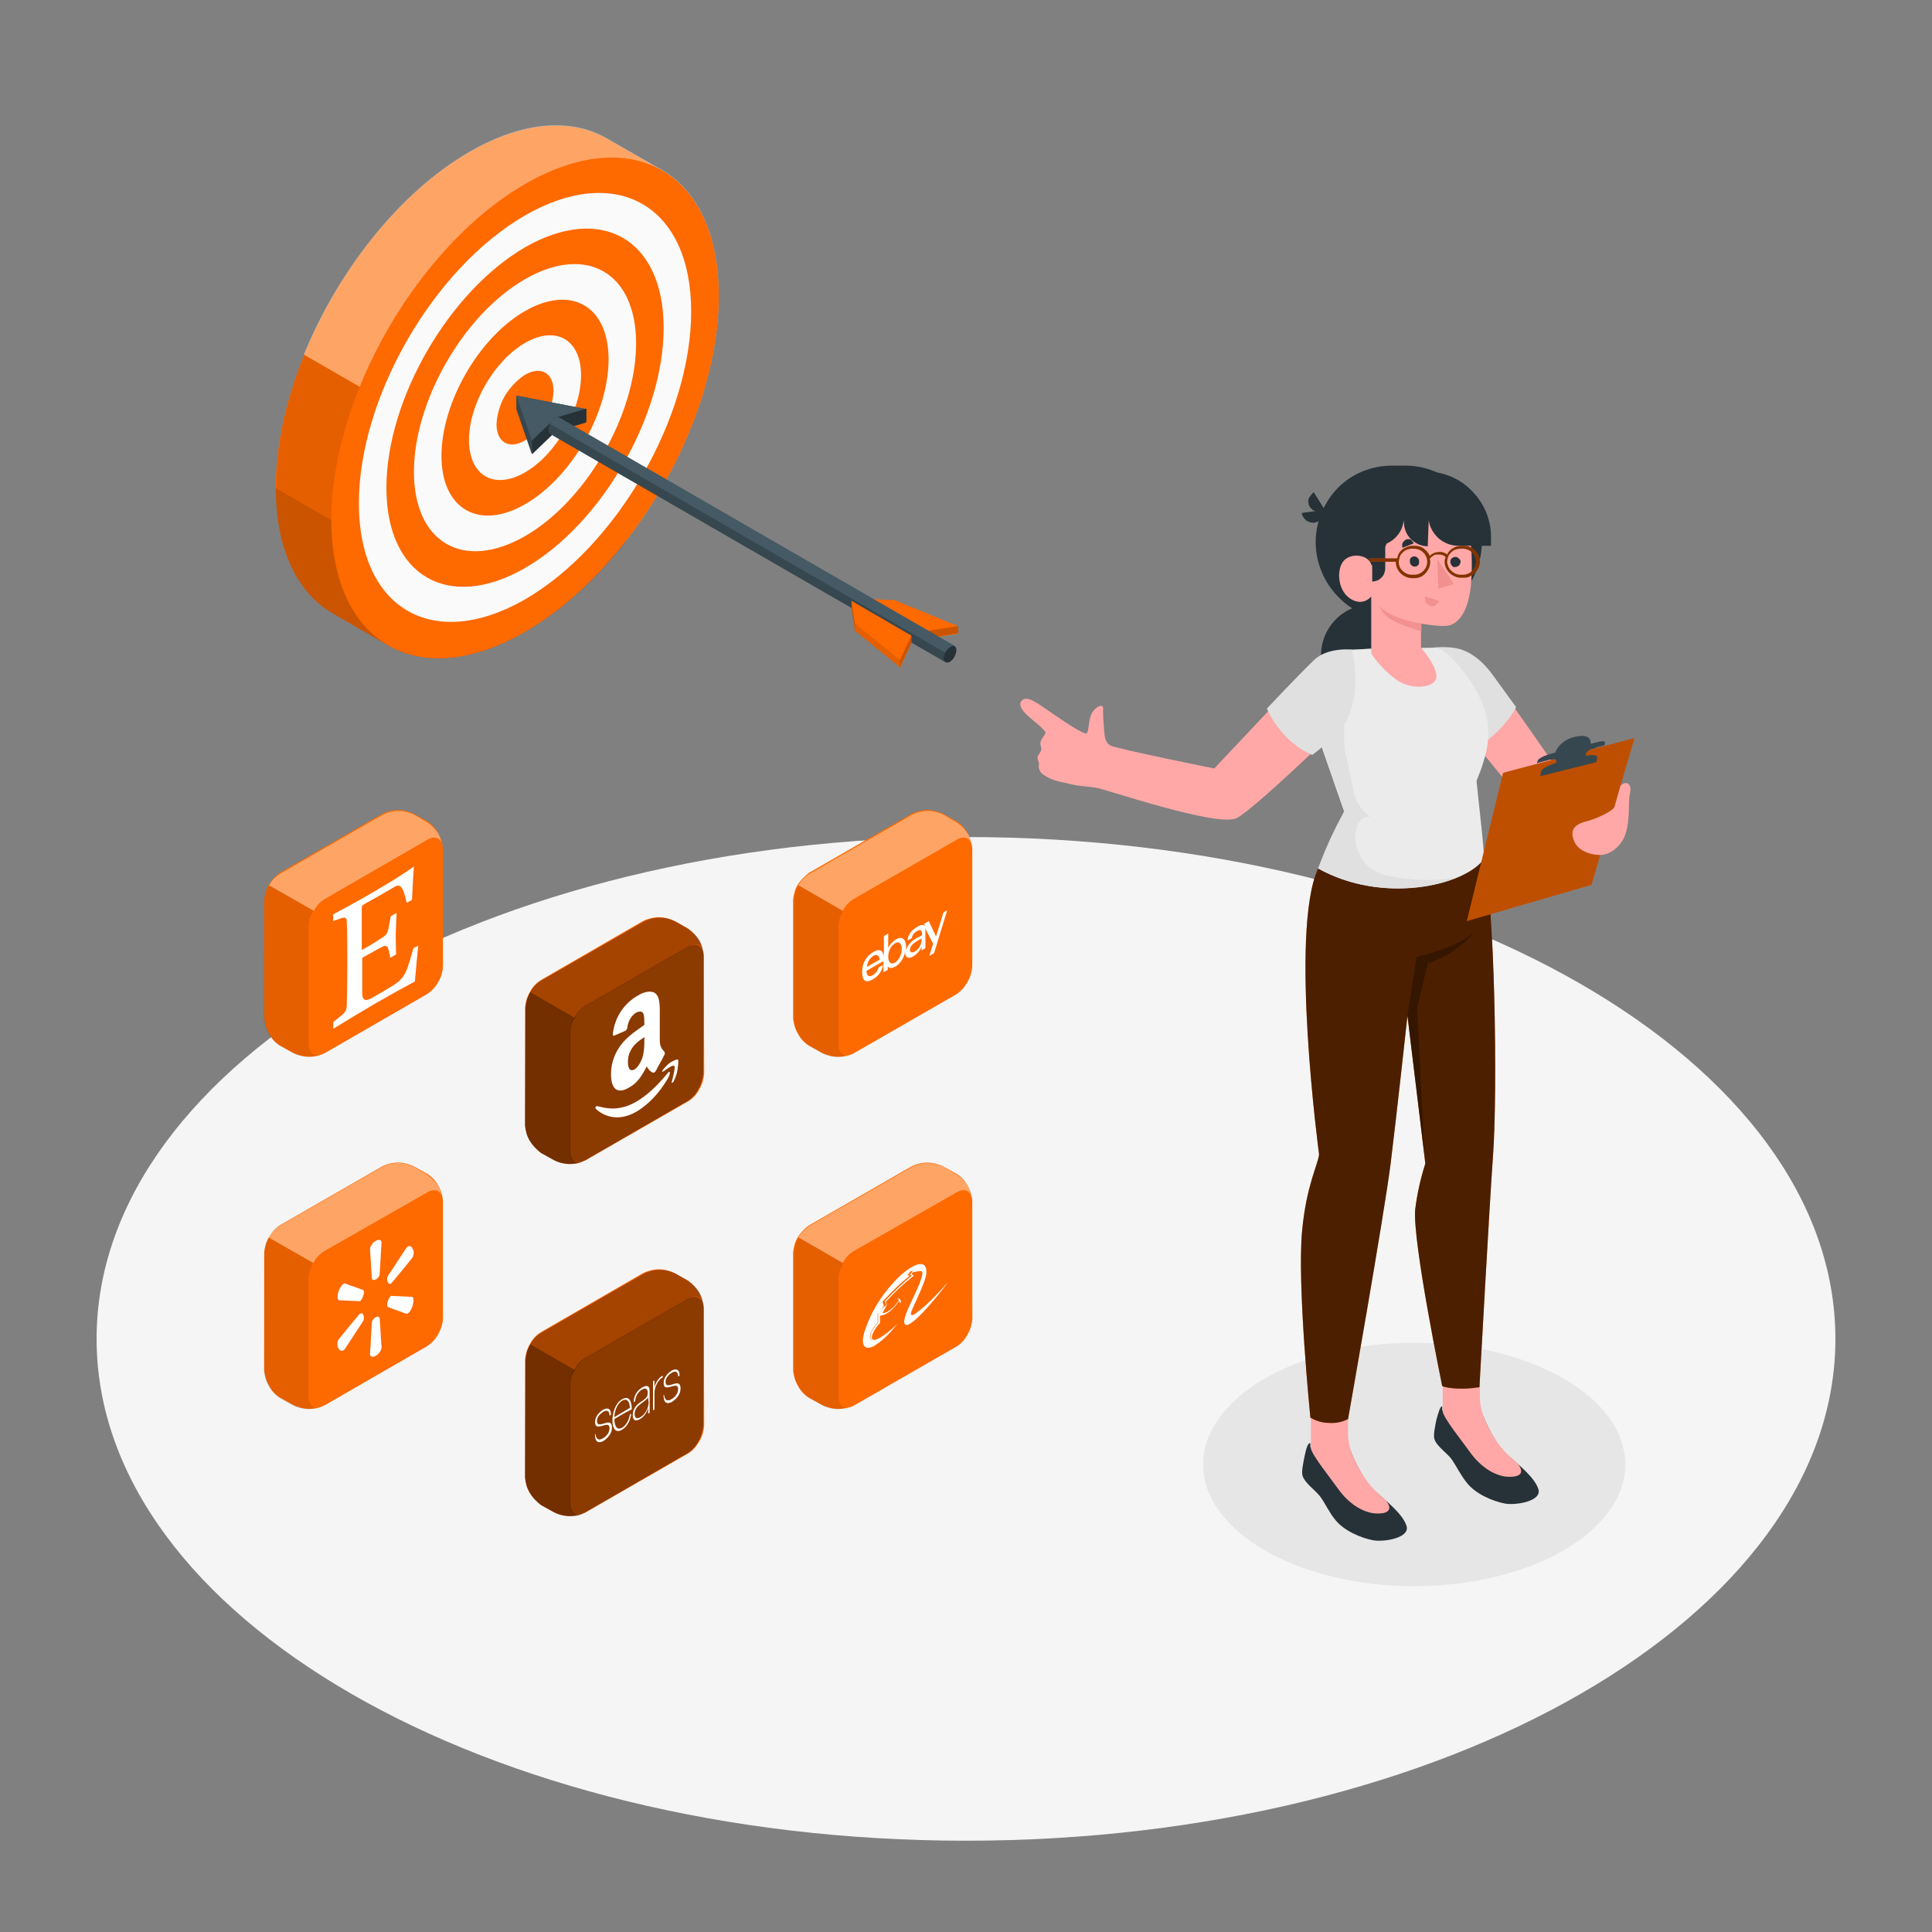 <svg xmlns="http://www.w3.org/2000/svg" xmlns:xlink="http://www.w3.org/1999/xlink" id="&#x421;&#x43B;&#x43E;&#x439;_1" x="0px" y="0px" viewBox="0 0 400 400" style="enable-background:new 0 0 400 400;" xml:space="preserve">
<rect x="0" y="0" width="400" height="400" fill="#808080" stroke="none"/>
<style type="text/css">
	.st0{fill:#F5F5F5;}
	.st1{fill:#E6E6E6;}
	.st2{fill:#FE6900;}
	.st3{opacity:0.2;enable-background:new    ;}
	.st4{opacity:0.1;enable-background:new    ;}
	.st5{opacity:0.4;fill:#FFFFFF;enable-background:new    ;}
	.st6{fill:#FAFAFA;}
	.st7{fill:#37474F;}
	.st8{fill:#455A64;}
	.st9{fill:#263238;}
	.st10{opacity:0.55;enable-background:new    ;}
	.st11{opacity:0.45;enable-background:new    ;}
	.st12{opacity:0.35;enable-background:new    ;}
	.st13{fill:#FFA8A7;}
	.st14{fill:#E0E0E0;}
	.st15{opacity:0.7;enable-background:new    ;}
	.st16{opacity:0.3;enable-background:new    ;}
	.st17{fill:#EBEBEB;}
	.st18{fill:#F28F8F;}
	.st19{opacity:0.25;enable-background:new    ;}
	.st20{opacity:0.1;}
	.st21{opacity:0.5;enable-background:new    ;}
	.st22{fill:#FFFFFF;}
	.st23{fill-rule:evenodd;clip-rule:evenodd;fill:#FFFFFF;}
</style>
<path class="st0" d="M200,381.1c99.4,0,180-46.5,180-103.9s-80.6-103.9-180-103.9S20,219.8,20,277.2S100.6,381.1,200,381.1z"></path>
<path class="st1" d="M292.8,328.4c24.1,0,43.7-11.3,43.7-25.2S316.9,278,292.8,278s-43.7,11.3-43.7,25.2S268.7,328.4,292.8,328.4z"></path>
<path class="st2" d="M125.6,28.7c-7.3-4.2-17.3-3.6-28.4,2.8C75.1,44.2,57.1,75.4,57.1,101c0,12.8,4.5,21.8,11.8,26  c1.9,1.1,9.5,5.5,11.4,6.6c7.3,4.2,17.3,3.6,28.4-2.8c22.2-12.8,40.1-43.9,40.1-69.5c0-12.8-4.5-21.8-11.7-26"></path>
<path class="st3" d="M57.1,101c0,12.8,4.5,21.8,11.8,26c1.9,1.1,9.5,5.5,11.4,6.6c7.3,4.2,17.3,3.6,28.4-2.8L57.1,101z"></path>
<path class="st4" d="M63,73.5c-3.7,9.2-5.8,18.7-5.8,27.5l51.6,29.8c7.6-4.4,14.8-11,20.9-18.8L63,73.5z"></path>
<path class="st5" d="M129.6,111.9c11.5-14.8,19.2-33.9,19.2-50.7c0-12.8-4.5-21.8-11.7-26l-11.5-6.6c-7.3-4.2-17.3-3.6-28.4,2.8  C82.7,39.8,70,56,62.9,73.4L129.6,111.9z"></path>
<path class="st2" d="M108.7,38.1C86.6,50.9,68.6,82,68.6,107.6s18,36,40.1,23.2s40.1-43.9,40.1-69.5  C148.8,35.7,130.9,25.3,108.7,38.1z"></path>
<path class="st6" d="M108.7,44.6c-19,11-34.4,37.7-34.4,59.6s15.4,30.8,34.4,19.9c19-11,34.4-37.7,34.4-59.6S127.7,33.7,108.7,44.6z  "></path>
<path class="st2" d="M108.7,51.2C92.9,60.4,80,82.7,80,101s12.9,25.7,28.7,16.6s28.7-31.4,28.7-49.7S124.6,42.1,108.7,51.2z"></path>
<path class="st6" d="M108.7,57.8c-12.7,7.3-23,25.2-23,39.9s10.3,20.6,23,13.3c12.7-7.3,23-25.2,23-39.9S121.4,50.5,108.7,57.8z"></path>
<path class="st2" d="M108.7,64.4c-9.6,5.5-17.3,19-17.3,30s7.8,15.5,17.3,10c9.6-5.5,17.3-18.9,17.3-30  C126,63.4,118.3,58.9,108.7,64.4z"></path>
<path class="st6" d="M108.7,71c-6.4,3.7-11.6,12.7-11.6,20.1s5.2,10.4,11.6,6.7c6.4-3.7,11.6-12.7,11.6-20.1  C120.3,70.3,115.1,67.3,108.7,71z"></path>
<path class="st2" d="M108.7,77.6c-1.7,1.1-3.1,2.6-4.2,4.4c-1,1.8-1.6,3.8-1.7,5.8c0,3.8,2.6,5.3,5.9,3.4c1.7-1.1,3.1-2.6,4.2-4.4  c1-1.8,1.6-3.8,1.7-5.8C114.6,77.2,112,75.7,108.7,77.6z"></path>
<path class="st2" d="M198.4,129.7l-13.1-5.4l-8.1-0.4v1.5l12.4,7.2l8.8-1.4L198.4,129.7L198.4,129.7z"></path>
<path class="st2" d="M177.2,123.9l8.1,0.4l13.1,5.4l-8.8,1.4L177.2,123.9z"></path>
<path class="st3" d="M189.6,132.5V131l8.8-1.4v1.5L189.6,132.5z"></path>
<path class="st4" d="M189.6,131.1l-12.4-7.2v1.5l12.4,7.2V131.1z"></path>
<path class="st7" d="M121.4,84.7l-14.5-2.8v2.8l3.2,9.3l4.8-4.6l6.4-1.9L121.4,84.7L121.4,84.7z"></path>
<path class="st8" d="M106.9,81.9l3.2,9.3l4.8-4.6l6.4-1.9L106.9,81.9z"></path>
<path class="st9" d="M110.2,91.2V94l4.8-4.6v-2.8L110.2,91.2z"></path>
<path class="st9" d="M115,86.5l6.4-1.9v2.8l-6.4,1.9V86.5z"></path>
<path class="st8" d="M115.9,86.5c-0.2-0.1-0.3-0.1-0.5-0.1s-0.3,0.1-0.5,0.2c-0.4,0.3-0.7,0.6-0.9,1c-0.2,0.4-0.4,0.9-0.4,1.3  c0,0.2,0,0.3,0.1,0.5s0.2,0.3,0.3,0.4l81.9,47.3l1.9-3.3L115.9,86.5z"></path>
<path class="st7" d="M113.9,87.8c-0.2,0.4-0.3,0.8-0.3,1.2c0,0.2,0,0.3,0.1,0.5s0.2,0.3,0.3,0.4l81.9,47.3l0.8-1.5L113.9,87.8z"></path>
<path class="st9" d="M196.8,133.9c-0.4,0.3-0.7,0.6-1,1c-0.2,0.4-0.4,0.9-0.4,1.3c0,0.9,0.6,1.2,1.3,0.8c0.4-0.3,0.7-0.6,0.9-1  s0.4-0.9,0.4-1.3C198.1,133.9,197.5,133.5,196.8,133.9z"></path>
<path class="st2" d="M188.7,133.1L188.7,133.1v-1.5l-12.4-7.2v1.5l0.7,4.7l9.4,7.6L188.7,133.1z"></path>
<path class="st3" d="M176.3,124.4l0.7,4.7v1.5l-0.7-4.7V124.4z"></path>
<path class="st3" d="M188.7,131.6l-2.4,5.1v1.5l2.4-5.1V131.6z"></path>
<path class="st4" d="M177,129.1l9.4,7.6v1.5l-9.4-7.6V129.1z"></path>
<path class="st2" d="M57.9,180.7l21.2-12.2c1-0.5,2.1-0.8,3.3-0.8c1.1,0,2.3,0.3,3.3,0.8l2.7,1.5c1,0.6,1.8,1.5,2.3,2.5  c0.6,1,0.9,2.1,1,3.2v24.4c-0.1,1.1-0.4,2.2-1,3.2s-1.4,1.8-2.3,2.5L67.3,218c-1,0.5-2.1,0.8-3.3,0.8c-1.1,0-2.3-0.3-3.3-0.8  l-2.7-1.5c-1-0.6-1.8-1.5-2.3-2.5c-0.6-1-0.9-2.1-1-3.2v-24.5c0.1-1.1,0.4-2.2,1-3.2C56.2,182.2,57,181.4,57.9,180.7z"></path>
<path class="st2" d="M91.6,175.8c0-2.1-1.5-2.9-3.3-1.9l-21.1,12.2c-1,0.6-1.8,1.5-2.3,2.4c-0.6,1-0.9,2.1-1,3.2v24.4  c0,2.1,1.5,2.9,3.3,1.9l21.2-12.2c1-0.6,1.8-1.5,2.3-2.5c0.6-1,0.9-2.1,1-3.2L91.6,175.8z"></path>
<path class="st4" d="M54.6,210.9c0.1,1.1,0.4,2.3,1,3.2c0.6,1,1.4,1.8,2.3,2.4l2.7,1.5c0.9,0.5,1.9,0.7,3,0.8c1,0,2.1-0.1,3-0.5  c-1.6,0.6-2.7-0.3-2.7-2.2v-24.4c0-1.1,0.4-2.3,1-3.2l-9.2-5.3c-0.6,1-0.9,2.1-1,3.2L54.6,210.9L54.6,210.9z"></path>
<path class="st5" d="M91.6,175.2c-0.2-1.7-1.6-2.3-3.2-1.3l-21.1,12.2c-1,0.6-1.8,1.4-2.3,2.5l-9.3-5.3c0.6-1,1.3-1.8,2.3-2.4  l21.2-12.2c1-0.5,2.1-0.8,3.3-0.8c1.1,0,2.3,0.3,3.3,0.8l2.7,1.6c0.9,0.6,1.6,1.3,2.2,2.2C91.1,173.2,91.4,174.2,91.6,175.2z"></path>
<path class="st2" d="M167.5,180.7l21.2-12.2c1-0.5,2.1-0.8,3.3-0.8c1.1,0,2.3,0.3,3.3,0.8l2.7,1.5c1,0.6,1.8,1.5,2.3,2.5  c0.6,1,0.9,2.1,1,3.2v24.4c-0.1,1.1-0.4,2.2-1,3.2s-1.4,1.8-2.3,2.5L176.8,218c-1,0.5-2.1,0.8-3.3,0.8c-1.1,0-2.3-0.3-3.3-0.8  l-2.7-1.5c-1-0.6-1.8-1.5-2.3-2.5c-0.6-1-0.9-2.1-1-3.2v-24.5c0.1-1.1,0.4-2.2,1-3.2C165.8,182.2,166.6,181.4,167.5,180.7z"></path>
<path class="st2" d="M201.2,175.8c0-2.1-1.5-2.9-3.3-1.9l-21.2,12.2c-1,0.6-1.8,1.5-2.3,2.5c-0.6,1-0.9,2.1-1,3.2v24.4  c0,2.1,1.5,2.9,3.3,1.9l21.2-12.2c1-0.6,1.8-1.5,2.3-2.5s0.9-2.1,1-3.2V175.8z"></path>
<path class="st5" d="M201.2,175.2c-0.2-1.7-1.6-2.3-3.2-1.3l-21.2,12.2c-1,0.6-1.8,1.4-2.3,2.5l-9.2-5.3c0.6-1,1.3-1.8,2.3-2.4  l21.2-12.2c1-0.5,2.1-0.8,3.3-0.8c1.1,0,2.3,0.3,3.3,0.8l2.7,1.6c0.9,0.6,1.6,1.3,2.2,2.2S201.1,174.2,201.2,175.2z"></path>
<path class="st4" d="M164.3,210.9c0.1,1.1,0.4,2.2,1,3.2s1.4,1.8,2.3,2.5l2.7,1.5c0.9,0.5,1.9,0.7,3,0.8c1,0,2.1-0.1,3-0.5  c-1.6,0.6-2.7-0.3-2.7-2.2v-24.4c0-1.1,0.4-2.3,1-3.2l-9.2-5.3c-0.6,1-0.9,2.1-1,3.2v24.4H164.3z"></path>
<path class="st2" d="M167.5,253.7l21.2-12.2c1-0.5,2.1-0.8,3.3-0.8c1.1,0,2.3,0.3,3.3,0.8l2.7,1.5c1,0.6,1.8,1.5,2.3,2.4  c0.6,1,0.9,2.1,1,3.2V273c-0.1,1.1-0.4,2.2-1,3.2s-1.4,1.8-2.3,2.5l-21.2,12.2c-1,0.5-2.1,0.8-3.3,0.8c-1.1,0-2.3-0.3-3.3-0.8  l-2.7-1.5c-1-0.6-1.8-1.5-2.3-2.5c-0.6-1-0.9-2.1-1-3.2v-24.4c0.1-1.1,0.4-2.2,1-3.2C165.8,255.2,166.6,254.3,167.5,253.7z"></path>
<path class="st2" d="M201.2,248.7c0-2.1-1.5-2.9-3.3-1.9L176.8,259c-1,0.6-1.8,1.5-2.3,2.5s-0.9,2.1-1,3.2v24.4  c0,2.1,1.5,2.9,3.3,1.9l21.2-12.2c1-0.6,1.8-1.5,2.3-2.5c0.6-1,0.9-2.1,1-3.2L201.2,248.7z"></path>
<path class="st5" d="M201.2,248.2c-0.2-1.7-1.6-2.3-3.2-1.3L176.8,259c-1,0.6-1.8,1.4-2.3,2.5l-9.2-5.3c0.6-1,1.4-1.8,2.3-2.4  l21.2-12.2c1-0.5,2.1-0.8,3.3-0.8c1.1,0,2.3,0.3,3.3,0.8l2.7,1.6c0.9,0.6,1.6,1.3,2.2,2.2C200.7,246.1,201.1,247.1,201.2,248.2z"></path>
<path class="st4" d="M164.3,283.8c0.1,1.1,0.4,2.2,1,3.2s1.4,1.8,2.3,2.5l2.7,1.5c0.9,0.5,1.9,0.7,3,0.8c1,0,2.1-0.1,3-0.5  c-1.6,0.6-2.7-0.3-2.7-2.2v-24.4c0-1.1,0.4-2.2,1-3.2l-9.2-5.3c-0.6,1-0.9,2.1-1,3.2v24.4H164.3z"></path>
<path class="st2" d="M145.7,270.8c-0.1-1.1-0.4-2.2-1-3.2s-1.4-1.8-2.3-2.5l-2.7-1.5c-1-0.5-2.1-0.8-3.3-0.8c-1.1,0-2.3,0.3-3.3,0.8  L112,275.8c-1,0.6-1.8,1.5-2.3,2.5c-0.6,1-0.9,2.1-1,3.2v24.4c0.1,1.1,0.4,2.3,1,3.2c0.6,1,1.4,1.8,2.3,2.5l2.7,1.5  c1,0.5,2.1,0.8,3.3,0.8s2.3-0.3,3.3-0.8l21.2-12.2c1-0.6,1.7-1.5,2.3-2.5s0.9-2.1,1-3.2L145.7,270.8z"></path>
<path class="st10" d="M108.7,305.9c0.1,1.1,0.4,2.2,1,3.2s1.4,1.8,2.3,2.5l2.7,1.5c0.9,0.5,1.9,0.7,3,0.8c1,0,2.1-0.1,3-0.5  c-1.5,0.6-2.7-0.3-2.7-2.2v-24.4c0-1.1,0.4-2.2,1-3.2l-9.2-5.3c-0.6,1-0.9,2.1-1,3.2L108.7,305.9z"></path>
<path class="st11" d="M145.7,270.8c0-2.1-1.5-2.9-3.3-1.9l-21.2,12.2c-1,0.6-1.8,1.5-2.3,2.5c-0.6,1-0.9,2.1-1,3.2v24.4  c0,2.1,1.5,3,3.3,1.9l21.1-12.2c1-0.6,1.8-1.5,2.3-2.5c0.6-1,0.9-2.1,1-3.2L145.7,270.8z"></path>
<path class="st12" d="M145.7,270.2c-0.2-1.7-1.6-2.3-3.2-1.3l-21.2,12.2c-1,0.6-1.8,1.5-2.3,2.5l-9.2-5.3c0.5-1,1.3-1.8,2.3-2.4  l21.2-12.2c1-0.5,2.1-0.8,3.3-0.8c1.1,0,2.3,0.3,3.3,0.8l2.6,1.5c0.9,0.6,1.6,1.3,2.2,2.2C145.2,268.2,145.5,269.2,145.7,270.2z"></path>
<path class="st2" d="M57.9,253.7l21.2-12.2c1-0.5,2.1-0.8,3.3-0.8c1.1,0,2.3,0.3,3.3,0.8l2.7,1.5c1,0.6,1.8,1.5,2.3,2.4  c0.6,1,0.9,2.1,1,3.2V273c-0.1,1.1-0.4,2.2-1,3.2s-1.4,1.8-2.3,2.5l-21.1,12.2c-1,0.5-2.1,0.8-3.3,0.8c-1.1,0-2.3-0.3-3.3-0.8  l-2.7-1.5c-1-0.6-1.8-1.5-2.3-2.5c-0.6-1-0.9-2.1-1-3.2v-24.4c0.1-1.1,0.4-2.2,1-3.2C56.2,255.2,57,254.3,57.9,253.7z"></path>
<path class="st4" d="M54.6,283.8c0.1,1.1,0.4,2.2,1,3.2s1.4,1.8,2.3,2.5l2.7,1.5c0.9,0.5,1.9,0.7,3,0.8c1,0,2.1-0.1,3-0.5  c-1.6,0.6-2.7-0.3-2.7-2.2v-24.4c0-1.1,0.4-2.3,1-3.2l-9.2-5.3c-0.6,1-0.9,2.1-1,3.2L54.6,283.8L54.6,283.8z"></path>
<path class="st2" d="M91.6,248.6c0-2.1-1.5-2.9-3.3-1.9l-21.1,12.2c-1,0.6-1.8,1.5-2.3,2.5c-0.6,1-0.9,2.1-1,3.2V289  c0,2.1,1.5,2.9,3.3,1.9l21.2-12.2c1-0.6,1.8-1.5,2.3-2.5s0.9-2.1,1-3.2L91.6,248.6z"></path>
<path class="st5" d="M91.6,248.2c-0.2-1.7-1.6-2.3-3.2-1.3L67.2,259c-1,0.6-1.8,1.4-2.3,2.5l-9.3-5.3c0.6-1,1.4-1.8,2.3-2.4  l21.2-12.2c1-0.5,2.1-0.8,3.3-0.8c1.1,0,2.3,0.3,3.3,0.8l2.7,1.6c0.9,0.6,1.6,1.3,2.2,2.2C91.1,246.1,91.4,247.1,91.6,248.2z"></path>
<path class="st2" d="M145.7,197.9c-0.1-1.1-0.4-2.2-1-3.2s-1.4-1.8-2.3-2.5l-2.7-1.5c-1-0.5-2.1-0.8-3.3-0.8c-1.1,0-2.3,0.3-3.3,0.8  L112,202.9c-1,0.6-1.8,1.5-2.3,2.5c-0.6,1-0.9,2.1-1,3.2V233c0.1,1.1,0.4,2.2,1,3.2s1.4,1.8,2.3,2.5l2.7,1.5c1,0.5,2.1,0.8,3.3,0.8  s2.3-0.3,3.3-0.8l21.2-12.2c1-0.6,1.8-1.5,2.3-2.5c0.6-1,0.9-2.1,1-3.2L145.7,197.9z"></path>
<path class="st10" d="M108.7,233c0.1,1.1,0.4,2.3,1,3.2c0.6,1,1.4,1.8,2.3,2.5l2.7,1.5c0.9,0.5,1.9,0.7,3,0.8c1,0,2.1-0.1,3-0.5  c-1.5,0.6-2.7-0.3-2.7-2.2v-24.4c0-1.1,0.4-2.3,1-3.2l-9.2-5.3c-0.6,1-0.9,2.1-1,3.2L108.7,233z"></path>
<path class="st11" d="M145.7,197.9c0-2.1-1.5-2.9-3.3-1.9l-21.2,12.2c-1,0.6-1.8,1.5-2.3,2.5c-0.6,1-0.9,2.1-1,3.2v24.4  c0,2.1,1.5,2.9,3.3,1.9l21.1-12.2c1-0.6,1.8-1.5,2.3-2.5c0.6-1,0.9-2.1,1-3.2L145.7,197.9z"></path>
<path class="st12" d="M145.7,197.3c-0.2-1.7-1.6-2.3-3.2-1.3l-21.2,12.2c-1,0.6-1.8,1.4-2.3,2.5l-9.2-5.3c0.5-1,1.3-1.8,2.3-2.4  l21.2-12.2c1-0.5,2.1-0.8,3.3-0.8c1.1,0,2.3,0.3,3.3,0.8l2.7,1.6c0.9,0.6,1.6,1.3,2.2,2.2C145.2,195.3,145.5,196.3,145.7,197.3z"></path>
<path class="st13" d="M297.3,134.1c5.1,0.2,7.5,1,10.2,4.2s16,22.5,16,22.5s-2.4,6.6-7.5,6.1l-10.1-12.3L297.3,134.1z"></path>
<path class="st14" d="M296.6,134.1c0,0,3.7-0.5,6.3,0.5s4.7,3.1,6.2,5.2s4.8,6.6,4.8,6.6s-2.4,5.1-9.1,9L296.6,134.1z"></path>
<path class="st9" d="M290.5,128.5h-1.8c-4.3,0-8.5-1.7-11.5-4.8c-3.1-3.1-4.8-7.2-4.8-11.5c0-4.2,1.7-8.2,4.6-11.2  c3-3,7-4.6,11.2-4.6h2.8c4.2,0,8.2,1.7,11.2,4.6c3,3,4.6,7,4.6,11.2c0,4.3-1.7,8.5-4.8,11.5C299,126.8,294.8,128.5,290.5,128.5z"></path>
<path class="st9" d="M273.5,146.3c2.8,0,5.5-1.1,7.5-3.1s3.1-4.7,3.1-7.5v-10.6c-2.8,0-5.5,1.1-7.5,3.1s-3.1,4.7-3.1,7.5V146.3z"></path>
<path class="st9" d="M279.1,300v-1.1c0.4,1.3,2.5,6.9,5.5,9.7c2.4,2.2,5.8,4.8,6.6,7.3c0.8,2.5-4.6,3.4-6.9,3  c-2.6-0.5-6.1-2-7.9-4.3c-1.3-1.6-2.1-3.5-3.1-4.8s-3.1-2.7-3.6-4.2c-0.3-0.8,0.1-2.6,0.4-4.1s0.7-2.9,1.2-2.7c0,0.2,0,0.8,0,0.8  c1.1,0.9,2.5,1.3,3.9,1.3C276.4,301.1,279.1,300.9,279.1,300z"></path>
<path class="st13" d="M286.8,310.5c-0.8-0.7-1.5-1.3-2.2-2c-2.1-2-3.8-5.3-4.7-7.5c-0.5-1.3-0.8-2.7-0.8-4.1v-4.4h-7.7v7.2v0.2l0,0  c0.4,1.6,3.9,5.9,5.9,8.7c1.4,1.9,3.9,4.2,7,4.7C287.2,313.6,288.7,312.7,286.8,310.5z"></path>
<path class="st9" d="M306.4,292.4v-1.1c0.4,1.3,2.5,6.9,5.5,9.7c2.4,2.2,5.8,4.8,6.6,7.3c0.8,2.5-4.6,3.4-6.9,3  c-2.6-0.5-6.1-2-7.9-4.3c-1.3-1.6-2.2-3.5-3.1-4.8s-3.1-2.7-3.6-4.2c-0.3-0.8,0.1-2.6,0.4-4.1c0.4-1.4,0.8-2.9,1.2-2.7v0.8  c1.1,0.9,2.5,1.3,3.9,1.3C303.7,293.5,306.4,293.2,306.4,292.4z"></path>
<path class="st13" d="M314.1,302.9c-0.8-0.7-1.5-1.3-2.2-2c-2.1-2-3.8-5.3-4.7-7.5c-0.5-1.3-0.8-2.7-0.8-4.1v-4.4h-7.7v7.2v0.2l0,0  c0.4,1.6,3.9,5.9,5.9,8.7c1.4,1.9,3.9,4.2,7,4.7C314.5,306,316,305.1,314.1,302.9z"></path>
<path class="st2" d="M272.9,179.8c-6,13.1,0.2,59.2,0.2,59.2c-0.2,2.1-2.6,6.3-3.5,15.7c-1.1,11,1.7,38.8,1.7,38.8  c1.2,0.7,2.5,1.1,3.9,1.1c1.4,0.1,2.7-0.2,3.9-0.8c0,0,7.4-41.8,8.8-52.8c1.2-9.6,3.5-30.7,3.5-30.7l3.7,30.6  c-1,3.1-1.7,6.3-2.1,9.5c-0.6,6.5,5.6,36.6,5.6,36.6s2.7,1,7.7,0.2c0,0,2.2-39.9,2.8-47.7c1-13.1,0.4-53.9-2-61.6L272.9,179.8z"></path>
<path class="st15" d="M272.9,179.8c-6,13.1,0.2,59.2,0.2,59.2c-0.2,2.1-2.6,6.3-3.5,15.7c-1.1,11,1.7,38.8,1.7,38.8  c1.2,0.7,2.5,1.1,3.9,1.1c1.4,0.1,2.7-0.2,3.9-0.8c0,0,7.4-41.8,8.8-52.8c1.2-9.6,3.5-30.7,3.5-30.7l3.7,30.6  c-1,3.1-1.7,6.3-2.1,9.5c-0.6,6.5,5.6,36.6,5.6,36.6s2.7,1,7.7,0.2c0,0,2.2-39.9,2.8-47.7c1-13.1,0.4-53.9-2-61.6L272.9,179.8z"></path>
<path class="st16" d="M291.4,210.3l1.9-12.2c0,0,8.2-1.7,12-5.2c0,0-3.9,4.9-9.7,6.5l-2.2,9.4l1.5,30.1L291.4,210.3z"></path>
<path class="st17" d="M283.5,134.3c-2.3,0.2-3,0.1-4.7,0.3c-3.3,0.3-4.1,5.2-5.5,8c-1.4,3.1-1.5,6.7-0.4,9.9l5.4,15.5  c0,0-2.5,6.1-5.4,11.8c13.4,7.5,30.2,3.6,34.3-1.9c0.2-1.2-0.9-10.2-1.5-16.2c2.4-5.9,3-9.7,2-13.6c-1.9-7.3-8.5-14-10.4-14  L283.5,134.3z"></path>
<path class="st9" d="M272,101.9l2.3,3.7c-0.2,0.2-0.5,0.3-0.8,0.3c-0.3,0.1-0.6,0.1-0.9,0s-0.6-0.2-0.8-0.3  c-0.2-0.2-0.4-0.4-0.6-0.6c-0.3-0.5-0.4-1.1-0.3-1.7C271.2,102.8,271.6,102.2,272,101.9z"></path>
<path class="st9" d="M269.5,106.2l4.4-0.6c0.1,0.3,0,0.6,0,0.9c-0.1,0.3-0.2,0.6-0.3,0.8c-0.2,0.2-0.4,0.4-0.6,0.6s-0.5,0.2-0.8,0.3  c-0.6,0.1-1.2-0.1-1.7-0.4C269.9,107.3,269.6,106.8,269.5,106.2z"></path>
<path class="st13" d="M300.9,103.4c1.8,1.1,4.1,5.6,3.8,15.2c-0.2,8.1-2.8,10.1-4.1,10.7c-1.3,0.6-3.9,0.2-6.4-0.2v5  c0,0,3.4,3.8,3.2,6.1c-0.2,2.2-5,2.8-8.2,0.6c-2.1-1.5-3.9-3.4-5.3-5.5v-11.8c0,0-1.7,2.2-4.4,0.4c-2.7-1.8-2.8-6.3-1.2-7.9  s5.1-1.2,5.7,1.1c0,0,4.1-3,4.1-10.5C288.2,103.5,296.6,103.1,300.9,103.4z"></path>
<path class="st9" d="M293.8,116.2c0,0.1,0,0.3,0,0.4s-0.1,0.3-0.2,0.4s-0.2,0.2-0.3,0.2c-0.1,0.1-0.3,0.1-0.4,0.1  c-0.3,0-0.5-0.1-0.7-0.3c-0.2-0.2-0.3-0.4-0.3-0.7c0-0.1,0-0.3,0-0.4s0.1-0.3,0.2-0.4s0.2-0.2,0.3-0.2c0.1-0.1,0.3-0.1,0.4-0.1  c0.3,0,0.5,0.1,0.7,0.3C293.7,115.7,293.8,115.9,293.8,116.2z"></path>
<path class="st18" d="M295.1,123.5l2.8,0.9c0,0.2-0.1,0.4-0.3,0.5c-0.1,0.2-0.3,0.3-0.4,0.4c-0.2,0.1-0.4,0.2-0.5,0.2  c-0.2,0-0.4,0-0.6-0.1c-0.4-0.1-0.7-0.4-0.9-0.7C295,124.3,295,123.9,295.1,123.5z"></path>
<path class="st9" d="M292.7,112.5l-2.3,0.9c-0.1-0.1-0.1-0.3-0.1-0.5s0-0.3,0.1-0.5c0.1-0.1,0.2-0.3,0.3-0.4  c0.1-0.1,0.3-0.2,0.4-0.3c0.3-0.1,0.7-0.1,1,0C292.3,112,292.6,112.2,292.7,112.5z"></path>
<path class="st9" d="M302.4,116.3c0,0.2-0.1,0.4-0.2,0.6s-0.3,0.3-0.5,0.4s-0.4,0.1-0.6,0.1s-0.4-0.1-0.5-0.3  c-0.1-0.1-0.2-0.3-0.3-0.5c0-0.2,0-0.4,0-0.6c0.1-0.2,0.2-0.4,0.4-0.5c0.2-0.1,0.4-0.2,0.6-0.2c0.3,0,0.5,0.1,0.7,0.3  C302.3,115.8,302.4,116.1,302.4,116.3z"></path>
<path class="st18" d="M297.6,115.8l0.2,6.1l3.2-1L297.6,115.8z"></path>
<path class="st18" d="M294.3,129.1c-2.6-0.3-8-1.9-8.8-4c0.3,1.1,1,2,1.9,2.7c1.6,1.4,6.9,2.9,6.9,2.9V129.1z"></path>
<path class="st14" d="M286.9,181.2c-1.1-0.2-2-0.7-2.9-1.3s-1.6-1.4-2.2-2.4c-0.6-0.9-0.9-1.9-1.1-3s-0.1-2.2,0.2-3.2  c0-0.1,0.1-0.3,0.1-0.4c0.2-0.6,0.6-1,1-1.4c0.5-0.3,1.1-0.5,1.7-0.4c-0.9-0.6-1.6-1.3-2.2-2.2s-1-1.8-1.2-2.8c0,0-2.2-10.6-1.9-8.8  c0.3,1.8-0.8-4.9,0.6-8.6l-5.3-3.3l-1,0.7c-0.8,2.7-0.7,5.7,0.2,8.4l5.4,15.5c-2.1,3.8-3.9,7.7-5.4,11.8c9.9,5.5,21.6,4.8,28.7,1.9  C296.7,182.5,291.7,182.3,286.9,181.2z"></path>
<path class="st13" d="M278.8,134.6c-3.8,0.1-5.6,1.1-10.6,6.6c-3.1,3.4-16.8,17.9-16.8,17.9s-20.5-4.1-21.6-4.8  c-1.1-0.8-1.1-1.9-1.2-3.1c-0.1-1.2-0.3-3.7-0.2-4.4c0.1-1.3-1.6-0.5-2.3,0.8c-0.8,1.4-0.6,3.7-1.1,4.2s-5.5-3-8-4.7s-4.4-3.2-5.5-2  c-0.8,0.9,0.3,2.3,2.1,3.8c1,0.8,2,1.6,2.8,2.6c0.2,0.3-0.2,0.7-0.3,0.9c-0.3,0.4-0.8,1.1-0.7,1.7c0.1,0.3,0.1,0.6,0.2,0.9  c0,0.7-0.7,1.2-0.8,1.8c0,0.5,0.3,0.9,0.3,1.4c0,0.3-0.1,0.6,0,0.9c0.1,0.3,0.2,0.6,0.4,0.8s0.4,0.5,0.7,0.6  c1.7,1.2,3.7,1.4,5.7,1.9c1.7,0.4,3.3,0.4,5.1,0.7c1.9,0.3,25,8.2,29,6.3c3.6-1.8,20.7-18.4,20.7-18.4  C282.4,143.9,278.8,134.6,278.8,134.6z"></path>
<path class="st14" d="M279.9,134.5c0,0-5-0.6-7.9,2.2c-3.6,3.5-9.7,10-9.7,10s2.7,6.8,9.4,9.6c0,0,5.5-4.1,7.1-7.2  S281.4,140.9,279.9,134.5z"></path>
<path class="st2" d="M338.4,152.8l-27.2,7.2l-7.5,30.7l25.8-7.5L338.4,152.8z"></path>
<path class="st19" d="M338.4,152.8l-27.2,7.2l-7.5,30.7l25.8-7.5L338.4,152.8z"></path>
<g class="st20">
	<path class="st4" d="M326.1,174.6c0.5,0.9,1.2,1.7,2.1,2.3c0.9,0.5,1.9,0.8,3,0.8l0.2-0.7L326.1,174.6z"></path>
</g>
<g class="st20">
	<path class="st4" d="M330.2,157.7c0,0,0.1-0.5,0.2-1c0.1-0.6-1.5-0.6-3.6,0l-4,1c-2.1,0.5-3.9,1.4-4,2l-0.2,1L330.2,157.7z"></path>
</g>
<path class="st7" d="M332.3,153.8c0.1-0.4-0.6-0.4-1.4-0.2l-1.6,0.4c0,0,0.5-2.2-3-1.5s-4.3,3.3-4.3,3.3l-1.7,0.5  c-0.9,0.3-1.8,0.8-1.9,1.1l-0.2,0.6l14-3.7C332.1,154.5,332.2,154.2,332.3,153.8z"></path>
<path class="st7" d="M330.3,154.9c-1.3,0.3-1.8,0.5-2,1.4S328,158,328,158l-6.2,1.6c0,0,0.3-1.3,0.4-1.8s-0.1-0.8-1.1-0.5L321,157  l9.7-2.5L330.3,154.9z"></path>
<path class="st7" d="M330.5,157.8l0.2-1c0.1-0.6-1.5-0.6-3.6-0.1l-4,1c-2.1,0.5-3.9,1.4-4,2l-0.2,1L330.5,157.8z"></path>
<path class="st13" d="M335.5,162.7c0,0-1,3.5-1.2,4.3s-3.3,2.3-5.3,2.9c-2,0.5-4.2,1.2-3.2,4c0.9,2.6,4.2,3.2,5.8,3.1  c1.7-0.1,4-1.7,4.9-4.2c1.1-3.3,0.5-6.8,1-8.7C337.9,162.1,336.5,161.6,335.5,162.7z"></path>
<path class="st9" d="M284.1,116.4v4c0.4,0,0.7-0.1,1-0.2s0.6-0.3,0.9-0.6c0.3-0.3,0.5-0.6,0.6-0.9s0.2-0.7,0.2-1v-4.5L284.1,116.4z"></path>
<path class="st9" d="M295.1,97.6c3.6,0,7.1,1.4,9.6,4c2.6,2.6,4,6,4,9.6v1.8H302c-1.5,0-2.9-0.5-4.1-1.5c-1.1-1-1.9-2.3-2.1-3.8  l-0.2,5.4c-1.2,0-2.4-0.5-3.3-1.3s-1.5-2-1.6-3.2l-0.1-0.9c-0.1,1.5-0.8,2.8-1.9,3.8s-2.5,1.5-4,1.5h-0.6l-0.7-9.6L295.1,97.6z"></path>
<path class="st2" d="M283.7,116.3h5.3v0.1c0,0.9,0.4,1.7,1,2.3c0.6,0.6,1.5,1,2.3,1h0.5c0.9,0,1.7-0.3,2.3-1c0.6-0.6,1-1.5,1-2.3  c0-0.2,0-0.5-0.1-0.7c0.2-0.3,0.5-0.5,0.8-0.7s0.6-0.2,1-0.2c0.3,0,0.5,0,0.8,0.1c0.2,0.1,0.5,0.2,0.7,0.4c-0.1,0.3-0.2,0.7-0.2,1  c0,0.9,0.4,1.7,1,2.3c0.6,0.6,1.5,1,2.3,1h0.5c0.4,0,0.9,0,1.3-0.2s0.8-0.4,1.1-0.7c0.3-0.3,0.6-0.7,0.8-1.1  c0.2-0.4,0.3-0.9,0.3-1.3s-0.1-0.9-0.3-1.3c-0.2-0.4-0.4-0.8-0.8-1.1c-0.3-0.3-0.7-0.5-1.1-0.7s-0.9-0.2-1.3-0.2h-0.4  c-0.6,0-1.2,0.2-1.7,0.5s-0.9,0.7-1.2,1.3c-0.5-0.4-1.1-0.6-1.7-0.5c-0.7,0-1.4,0.3-1.9,0.8c-0.2-0.6-0.7-1.1-1.2-1.5  s-1.2-0.6-1.8-0.6h-0.5c-0.8,0-1.5,0.3-2.1,0.7c-0.6,0.5-1,1.1-1.1,1.9h-5.9C283.4,115.8,283.6,116,283.7,116.3z M299.6,116.4  c0-0.4,0.1-0.7,0.2-1.1c0.1-0.3,0.3-0.6,0.6-0.9c0.3-0.3,0.6-0.5,0.9-0.6s0.7-0.2,1.1-0.2h0.5c0.7,0,1.4,0.3,1.9,0.8  s0.8,1.2,0.8,1.9c0,0.7-0.3,1.4-0.8,1.9s-1.2,0.8-1.9,0.8h-0.5c-0.7,0-1.4-0.3-1.9-0.8C300,117.8,299.7,117.1,299.6,116.4z   M289.6,116.4c0-0.4,0.1-0.7,0.2-1.1s0.3-0.6,0.6-0.9c0.3-0.3,0.6-0.5,0.9-0.6s0.7-0.2,1-0.2h0.5c0.7,0,1.4,0.3,1.9,0.8  s0.8,1.2,0.8,1.9s-0.3,1.4-0.8,1.9s-1.2,0.8-1.9,0.8h-0.5c-0.7,0-1.4-0.3-1.9-0.8C289.9,117.8,289.6,117.1,289.6,116.4L289.6,116.4z  "></path>
<path class="st21" d="M283.7,116.3h5.3v0.1c0,0.9,0.4,1.7,1,2.3c0.6,0.6,1.5,1,2.3,1h0.5c0.9,0,1.7-0.3,2.3-1c0.6-0.6,1-1.5,1-2.3  c0-0.2,0-0.5-0.1-0.7c0.2-0.3,0.5-0.5,0.8-0.7s0.6-0.2,1-0.2c0.3,0,0.5,0,0.8,0.1c0.2,0.1,0.5,0.2,0.7,0.4c-0.1,0.3-0.2,0.7-0.2,1  c0,0.9,0.4,1.7,1,2.3c0.6,0.6,1.5,1,2.3,1h0.5c0.4,0,0.9,0,1.3-0.2s0.8-0.4,1.1-0.7c0.3-0.3,0.6-0.7,0.8-1.1  c0.2-0.4,0.3-0.9,0.3-1.3s-0.1-0.9-0.3-1.3c-0.2-0.4-0.4-0.8-0.8-1.1c-0.3-0.3-0.7-0.5-1.1-0.7s-0.9-0.2-1.3-0.2h-0.4  c-0.6,0-1.2,0.2-1.7,0.5s-0.9,0.7-1.2,1.3c-0.5-0.4-1.1-0.6-1.7-0.5c-0.7,0-1.4,0.3-1.9,0.8c-0.2-0.6-0.7-1.1-1.2-1.5  s-1.2-0.6-1.8-0.6h-0.5c-0.8,0-1.5,0.3-2.1,0.7c-0.6,0.5-1,1.1-1.1,1.9h-5.9C283.4,115.8,283.6,116,283.7,116.3z M299.6,116.4  c0-0.4,0.1-0.7,0.2-1.1c0.1-0.3,0.3-0.6,0.6-0.9c0.3-0.3,0.6-0.5,0.9-0.6s0.7-0.2,1.1-0.2h0.5c0.7,0,1.4,0.3,1.9,0.8  s0.8,1.2,0.8,1.9c0,0.7-0.3,1.4-0.8,1.9s-1.2,0.8-1.9,0.8h-0.5c-0.7,0-1.4-0.3-1.9-0.8C300,117.8,299.7,117.1,299.6,116.4z   M289.6,116.4c0-0.4,0.1-0.7,0.2-1.1s0.3-0.6,0.6-0.9c0.3-0.3,0.6-0.5,0.9-0.6s0.7-0.2,1-0.2h0.5c0.7,0,1.4,0.3,1.9,0.8  s0.8,1.2,0.8,1.9s-0.3,1.4-0.8,1.9s-1.2,0.8-1.9,0.8h-0.5c-0.7,0-1.4-0.3-1.9-0.8C289.9,117.8,289.6,117.1,289.6,116.4L289.6,116.4z  "></path>
<path id="walmart" class="st22" d="M77.8,256.9c-0.7,0.4-1.2,1.2-1.2,1.8c0.2,2.4,0.2,3.6,0.4,6c0,0.3,0.4,0.4,0.8,0.2  c0.4-0.2,0.8-0.7,0.8-1.1c0.2-2.6,0.2-3.9,0.4-6.5C79,256.7,78.5,256.5,77.8,256.9L77.8,256.9z M71.1,265.8c-0.3,0.2-0.7,0.8-1,1.5  c-0.3,1-0.3,1.8,0.1,1.9c1.7,0.1,2.5,0.1,4.2,0.2c0.3,0,0.6-0.5,0.8-1.1l0,0c0.2-0.6,0.2-1.1,0-1.2c-1.5-0.6-2.3-0.8-3.8-1.4  C71.4,265.7,71.3,265.7,71.1,265.8L71.1,265.8z M84.4,258.1c-0.1,0.1-0.2,0.2-0.3,0.3c-1.5,2.3-2.3,3.5-3.8,5.8  c-0.2,0.4-0.2,0.9,0,1.3l0,0c0.2,0.4,0.6,0.4,0.8,0.1c1.7-2,2.5-3,4.2-5.1c0.4-0.5,0.5-1.4,0.1-2C85.2,258,84.8,257.9,84.4,258.1  L84.4,258.1z M74.6,272c-0.1,0-0.1,0.1-0.2,0.1c-1.7,2-2.5,3-4.2,5.1c-0.4,0.5-0.5,1.4-0.1,2c0.3,0.6,0.9,0.6,1.3,0.1  c1.5-2.3,2.3-3.5,3.8-5.8c0.2-0.4,0.2-0.9,0-1.3l0,0C75.1,271.9,74.9,271.8,74.6,272L74.6,272z M81,268.3c-0.2,0.1-0.5,0.5-0.7,1  l0,0c-0.2,0.6-0.2,1.1,0,1.3c1.5,0.6,2.3,0.8,3.8,1.4c0.4,0.1,1-0.6,1.3-1.6s0.3-1.8-0.1-1.9c-1.7-0.1-2.5-0.1-4.2-0.2  C81.1,268.2,81,268.3,81,268.3L81,268.3z M77.8,272.7c-0.4,0.2-0.8,0.7-0.8,1.1c-0.2,2.6-0.2,3.9-0.4,6.5c0,0.6,0.5,0.8,1.2,0.4  s1.2-1.2,1.2-1.8c-0.2-2.4-0.2-3.6-0.4-6C78.5,272.6,78.2,272.5,77.8,272.7L77.8,272.7L77.8,272.7z"></path>
<g id="amazon">
	<path class="st22" d="M138.3,222.1c-7.3,8.9-11.8,7.6-14.7,6.9c-0.2,0-0.5,0.3-0.2,0.6c1,1,4.1,3,8.3,0.6c4.1-2.4,6.6-6.8,6.9-7.6   C138.8,221.9,138.6,221.7,138.3,222.1L138.3,222.1z M140.4,219.4c-0.2-0.2-1.2,0.3-1.8,0.7c-0.6,0.5-1.6,1.5-1.5,1.8   c0,0.1,0.1,0,0.6-0.3c0.4-0.3,1.6-1.2,1.9-0.9c0.3,0.3-0.4,2.8-0.5,3.2s0,0.4,0.3,0.1c0.2-0.3,0.6-1.2,0.8-2.1   C140.4,220.8,140.5,219.5,140.4,219.4L140.4,219.4z"></path>
	<path class="st23" d="M133.4,215.4c0,1.2,0,2.2-0.4,3.6c-0.4,1.1-1,2-1.6,2.4c-0.9,0.5-1.4-0.1-1.4-1.5c0-2.7,1.8-4.2,3.5-5.2   C133.4,215,133.4,215.1,133.4,215.4z M135.8,221.7c-0.2,0.3-0.4,0.4-0.6,0.4c-0.8-0.4-0.9-0.7-1.3-1.3c-1.3,2.5-2.2,3.6-3.9,4.5   c-2,1.1-3.5,0.4-3.5-2.9c0-2.6,1-4.9,2.5-6.6c1.3-1.5,3-2.6,4.4-3.6c0-0.2,0-0.2,0-0.4c0-0.7,0-1.7-0.3-2.1   c-0.3-0.4-0.8-0.3-1.3-0.1c-0.9,0.5-1.7,1.6-1.9,3c0,0.3-0.2,0.7-0.4,0.8c-0.9,0.4-1.4,0.6-2.3,1c-0.2,0.1-0.4,0-0.3-0.5   c0.5-4,3-6.6,5.2-7.8c1.1-0.7,2.6-1.1,3.5-0.5c1.1,0.8,1,2.7,1,4.8c0,2,0,2.9,0,4.9c0,1.5,0.5,1.9,0.9,2.4c0.2,0.2,0.2,0.5,0,0.8   C137.1,219.4,136.2,220.8,135.8,221.7L135.8,221.7"></path>
</g>
<g id="alibaba">
	<path class="st23" d="M182,271.9L182,271.9L182,271.9L182,271.9L182,271.9L182,271.9L182,271.9L182,271.9L182,271.9L182,271.9   L182,271.9L182,271.9L182,271.9L182,271.9L182,271.9L182,271.9L182,271.9L182,271.9L182,271.9C181.9,271.9,181.9,271.9,182,271.9   C181.9,271.9,181.9,271.9,182,271.9C181.9,271.9,181.9,271.9,182,271.9C181.9,271.9,181.9,271.9,182,271.9   C181.9,271.9,181.9,271.9,182,271.9C181.9,271.9,181.9,271.9,182,271.9c-0.1,0-0.1,0-0.1,0l0,0l0,0l0,0l0,0l0,0l0,0l0,0l0,0l0,0   l0,0l0,0l0,0l0,0l0,0l0,0l0,0l0,0l0,0l0,0l0,0l0,0l0,0l0,0l0,0l0,0l0,0l0,0h-0.1c0,0.8,0,1.1,0,1.9c-1.1,1.3-2.1,3-1.3,3.6   c0.1,0,0.2,0.1,0.3,0c-0.1,0-0.3-0.1-0.3-0.5c0-0.9,1.1-2.4,1.7-3c0-0.6,0-0.9,0-1.5c1.3-0.1,2.7-1.2,4-3.1c0,0.1,0.1,0.3,0.1,0.5   c0.1-0.1,0.1-0.1,0.2-0.1c0.1-0.6-0.3-1-0.7-0.8c0.1,0.1,0.2,0.1,0.3,0.2v0.1c-1.6,2.5-3.2,2.7-3.4,2.7c0.4-0.7,0.5-1,0.9-1.7   c-0.1-0.3-0.1-0.4-0.2-0.7c1.8-1.9,3.3-3.4,5.8-5.4c-0.2-0.1-0.3-0.2-0.5-0.3c0.1-0.2,0.2-0.2,0.3-0.4c1.5-0.3,2.5-0.5,2.4,0.6   c0-0.3,0-0.6,0-0.8c-0.3-0.7-1.4-0.2-2.4-0.1c-0.2,0.3-0.4,0.5-0.6,0.8c0.1,0.1,0.2,0.1,0.4,0.2c-2,1.6-3.1,2.7-5.6,5.3   c0.1,0.3,0.2,0.5,0.3,0.8C182.5,270.9,182.4,271.3,182,271.9"></path>
	<path class="st23" d="M188.9,271c1-2.3,2.8-5.8,2.9-7.5c0.1-2.3-1.6-2.1-3.3-1c-1.2,0.7-2.5,1.9-3.3,2.8c-2.9,3.1-4.8,6.4-5.9,9.5   c-1.2,3.1-0.8,5.2,1.8,3.8c2-1.3,3.3-2.8,4.7-4.5c0,0-3.7,3.6-5.1,3.3c-0.1,0-0.2,0-0.3,0c-0.8-0.6,0.2-2.3,1.3-3.6   c0-0.8,0-1.1,0-1.9c0.3,0.1,0.4,0,0.4,0c0.3-0.7,0.5-1,0.9-1.6c-0.1-0.3-0.2-0.5-0.3-0.8c2.5-2.6,3.5-3.7,5.6-5.3   c-0.1-0.1-0.2-0.1-0.4-0.2c0.2-0.3,0.4-0.5,0.6-0.8c1-0.1,2.1-0.6,2.4,0.1c0.1,0.2,0.1,0.4,0,0.8c0,0.2-0.1,0.4-0.2,0.7   c-0.4,1.4-1.7,4-2.2,5.1c-0.3,0.7-0.7,1.4-0.9,2.1c-0.2,0.6-0.4,1.2-0.4,1.6c0,3.4,7.6-6,9.1-8.2c-2.2,2.5-4.5,5-7.1,6.8   C188.4,272.5,188.5,272,188.9,271"></path>
</g>
<path id="ebay" class="st22" d="M195.3,189c-0.6,2-0.9,3-1.5,4.9c-0.6-1.3-0.9-1.9-1.5-3.2c-0.4,0.2-0.6,0.4-1,0.6  c0.1,0.2,0.2,0.3,0.3,0.5c-0.4-0.5-1.1-0.3-1.7,0.1c-1.9,1.1-2,2.5-2,2.8c0.4-0.2,0.6-0.3,0.9-0.5c0,0,0-0.8,1-1.4  c0.6-0.4,1.1-0.3,1.1,0.5c0,0.1,0,0.2,0,0.3c-0.4,0.3-0.7,0.4-1.1,0.6c-1.2,0.7-1.9,1.5-2.2,2.5c0-0.2,0-0.4,0-0.6  c0-1.6-0.8-2.4-2.1-1.6c-1.2,0.7-1.6,1.8-1.6,1.8c0-1.2,0-1.8,0-3c-0.4,0.2-0.5,0.3-0.9,0.5c0,1.8,0,2.7,0,4.5c0-1-0.5-2.2-2.2-1.2  c-1.2,0.7-2.3,2-2.3,4.2c0,1.7,0.7,2.4,2.3,1.4c1.9-1.1,2-2.9,2-2.9c-0.4,0.2-0.6,0.3-0.9,0.5c0,0-0.2,1-1.2,1.6  c-0.8,0.5-1.3,0.1-1.3-0.9c1.4-0.8,2.1-1.2,3.5-2c0,0.6,0,0.8,0,1.4c0,0.4,0,0.9,0,0.9c0.4-0.2,0.5-0.3,0.9-0.5c0,0,0-0.4,0-0.7  c0,0,0.4,0.7,1.6,0c1-0.6,1.8-1.8,2-3.1c0,0.1,0,0.1,0,0.2c0,1.1,0.7,1.4,1.7,0.8c1.3-0.8,1.7-2,1.7-2c0,0.4,0,0.8,0,0.8  c0.3-0.2,0.5-0.3,0.8-0.5c0,0,0-0.5,0-0.8c0-1,0-1.6,0-2.6c0-0.3,0-0.6-0.1-0.8c0.7,1.3,1,2,1.7,3.3c-0.3,1-0.5,1.5-0.8,2.5  c0.4-0.2,0.6-0.3,1-0.6c1.1-3.5,1.6-5.3,2.7-8.8C195.8,188.6,195.6,188.7,195.3,189z M179.5,200.2c0-1,0.7-1.9,1.3-2.3  c0.7-0.4,1.3-0.1,1.3,0.8C181,199.3,180.5,199.6,179.5,200.2z M185.3,199.3c-0.9,0.5-1.4-0.1-1.4-1.2c0-1,0.4-2.2,1.4-2.8  c0.8-0.5,1.4,0,1.4,1.2S186,198.9,185.3,199.3z M190.8,194.6c0,0.5-0.2,1.7-1.4,2.4c-0.7,0.4-1,0.1-1-0.4c0-0.9,1-1.5,2.4-2.3  C190.8,194.4,190.8,194.5,190.8,194.6L190.8,194.6z"></path>
<path id="etsy" class="st22" d="M86.6,195.8c-0.1,0.6-0.6,6.2-0.7,7.4c-5.4,2.9-10.1,5.6-16.9,9.8c0-0.5,0-0.8,0-1.4  c2.1-1.7,2.8-2,2.8-3.5c0.1-3.9,0.2-13.1,0-17.1c0-1.5-0.6-1.1-2.8-0.3c0-0.5,0-0.8,0-1.4c3.4-1.8,11.8-6.4,16.7-9.9  c-0.2,2.1-0.4,6.9-0.4,6.9c-0.4,0.2-0.6,0.4-1.1,0.6c-0.5-2-0.9-4.3-2.5-3.3c-2.5,1.5-3.8,2.2-6.3,3.6c-0.5,0.3-0.5,0.5-0.5,0.8  c0,3.5,0,5.2,0,8.7c2.7-1.5,4.1-2.5,4.1-2.5c1.4-0.8,1.3-1.2,1.9-4.5c0.5-0.3,0.7-0.4,1.2-0.7c-0.2,5.5-0.2,3.4-0.1,8.6  c-0.5,0.3-0.7,0.4-1.2,0.7c-0.4-1.9-0.4-3-1.8-2.2c0,0-1,0.5-4,2.2c0,3,0,4.4,0,7.4c0,1.4,0.7,1.7,2,0.9c1.6-0.9,2.5-1.4,4.1-2.4  c2.9-1.7,3.1-3.1,4.5-7.9C86,196.1,86.2,196,86.6,195.8L86.6,195.8z"></path>
<path id="sears" class="st22" d="M137.5,288.8c0.1,1.1,0.7,1.4,1.5,0.9c0.6-0.3,1.4-1.1,1.4-2.1s-0.8-0.7-1.5-0.5  c-0.8,0.2-1.5,0.4-1.5-0.8c0-1.2,0.9-2,1.6-2.5c0.9-0.5,1.7-0.4,1.7,1c-0.1,0.1-0.2,0.1-0.3,0.2c0-1.1-0.6-1.2-1.3-0.8  c-0.6,0.4-1.3,1-1.3,1.9c0,1,0.8,0.7,1.5,0.5c0.9-0.3,1.6-0.4,1.6,0.9s-1,2.2-1.7,2.7c-1,0.6-1.8,0.3-1.8-1.1  C137.3,288.9,137.3,288.9,137.5,288.8z M135.5,287.2C135.6,287.2,135.6,287.2,135.5,287.2c0.2-0.9,0.9-2,1.7-2.4c0,0.2,0,0.3,0,0.4  c-0.3,0.1-0.8,0.5-1.2,1.3c-0.3,0.6-0.5,1.1-0.5,2c0,1.3,0,2,0,3.3c-0.1,0.1-0.2,0.1-0.3,0.2c0-2.4,0-3.6,0-6  c0.1-0.1,0.2-0.1,0.3-0.2C135.5,286.4,135.5,286.7,135.5,287.2L135.5,287.2z M134.5,292.5c-0.1,0.1-0.2,0.1-0.3,0.2  c0-0.5,0-0.7,0-1.2l0,0c-0.2,0.8-0.8,1.8-1.7,2.3c-0.8,0.5-1.5,0.4-1.5-0.8c0-1.4,0.9-2.2,1.6-2.7c1.5-1,1.5-1.2,1.5-2.1  c0-0.3-0.2-1.1-1.2-0.5c-0.8,0.5-1.3,1.3-1.4,2.4c-0.1,0.1-0.2,0.1-0.3,0.2c0-1.3,0.7-2.4,1.7-3c0.8-0.5,1.6-0.6,1.6,0.7  C134.5,289.7,134.5,290.6,134.5,292.5z M134.2,289.3c-0.3,0.5-1,0.9-1.6,1.4c-0.8,0.6-1.2,1.2-1.2,2.1c0,0.7,0.4,1.1,1.2,0.6  c1.5-0.9,1.7-2.7,1.7-3C134.2,289.9,134.2,289.7,134.2,289.3z M127.2,293.8c0,1.4,0.5,2.4,1.6,1.8c0.8-0.5,1.4-1.5,1.6-2.7  c0.1-0.1,0.2-0.1,0.3-0.2c-0.2,1.5-0.9,2.7-1.9,3.3c-1.3,0.8-2-0.2-2-1.9c0-1.6,0.6-3.6,2-4.4c1.4-0.8,2,0.3,2,2.1  C129.3,292.5,128.6,293,127.2,293.8z M130.4,291.5c0-1.3-0.6-2.1-1.6-1.5s-1.6,2.2-1.6,3.4C128.5,292.6,129.1,292.3,130.4,291.5z   M123.3,296.9c0.1,1.1,0.7,1.4,1.5,0.9c0.6-0.3,1.4-1.1,1.4-2.1s-0.8-0.7-1.5-0.5c-0.8,0.2-1.5,0.4-1.5-0.8c0-1.2,0.9-2,1.6-2.5  c0.9-0.5,1.7-0.4,1.7,1c-0.1,0.1-0.2,0.1-0.3,0.2c0-1.1-0.6-1.2-1.3-0.8c-0.6,0.4-1.3,1-1.3,1.9c0,1,0.8,0.7,1.5,0.5  c0.9-0.3,1.6-0.4,1.6,0.9s-1,2.2-1.7,2.7c-1,0.6-1.8,0.3-1.8-1.1C123.1,297.1,123.2,297,123.3,296.9z"></path>
</svg>